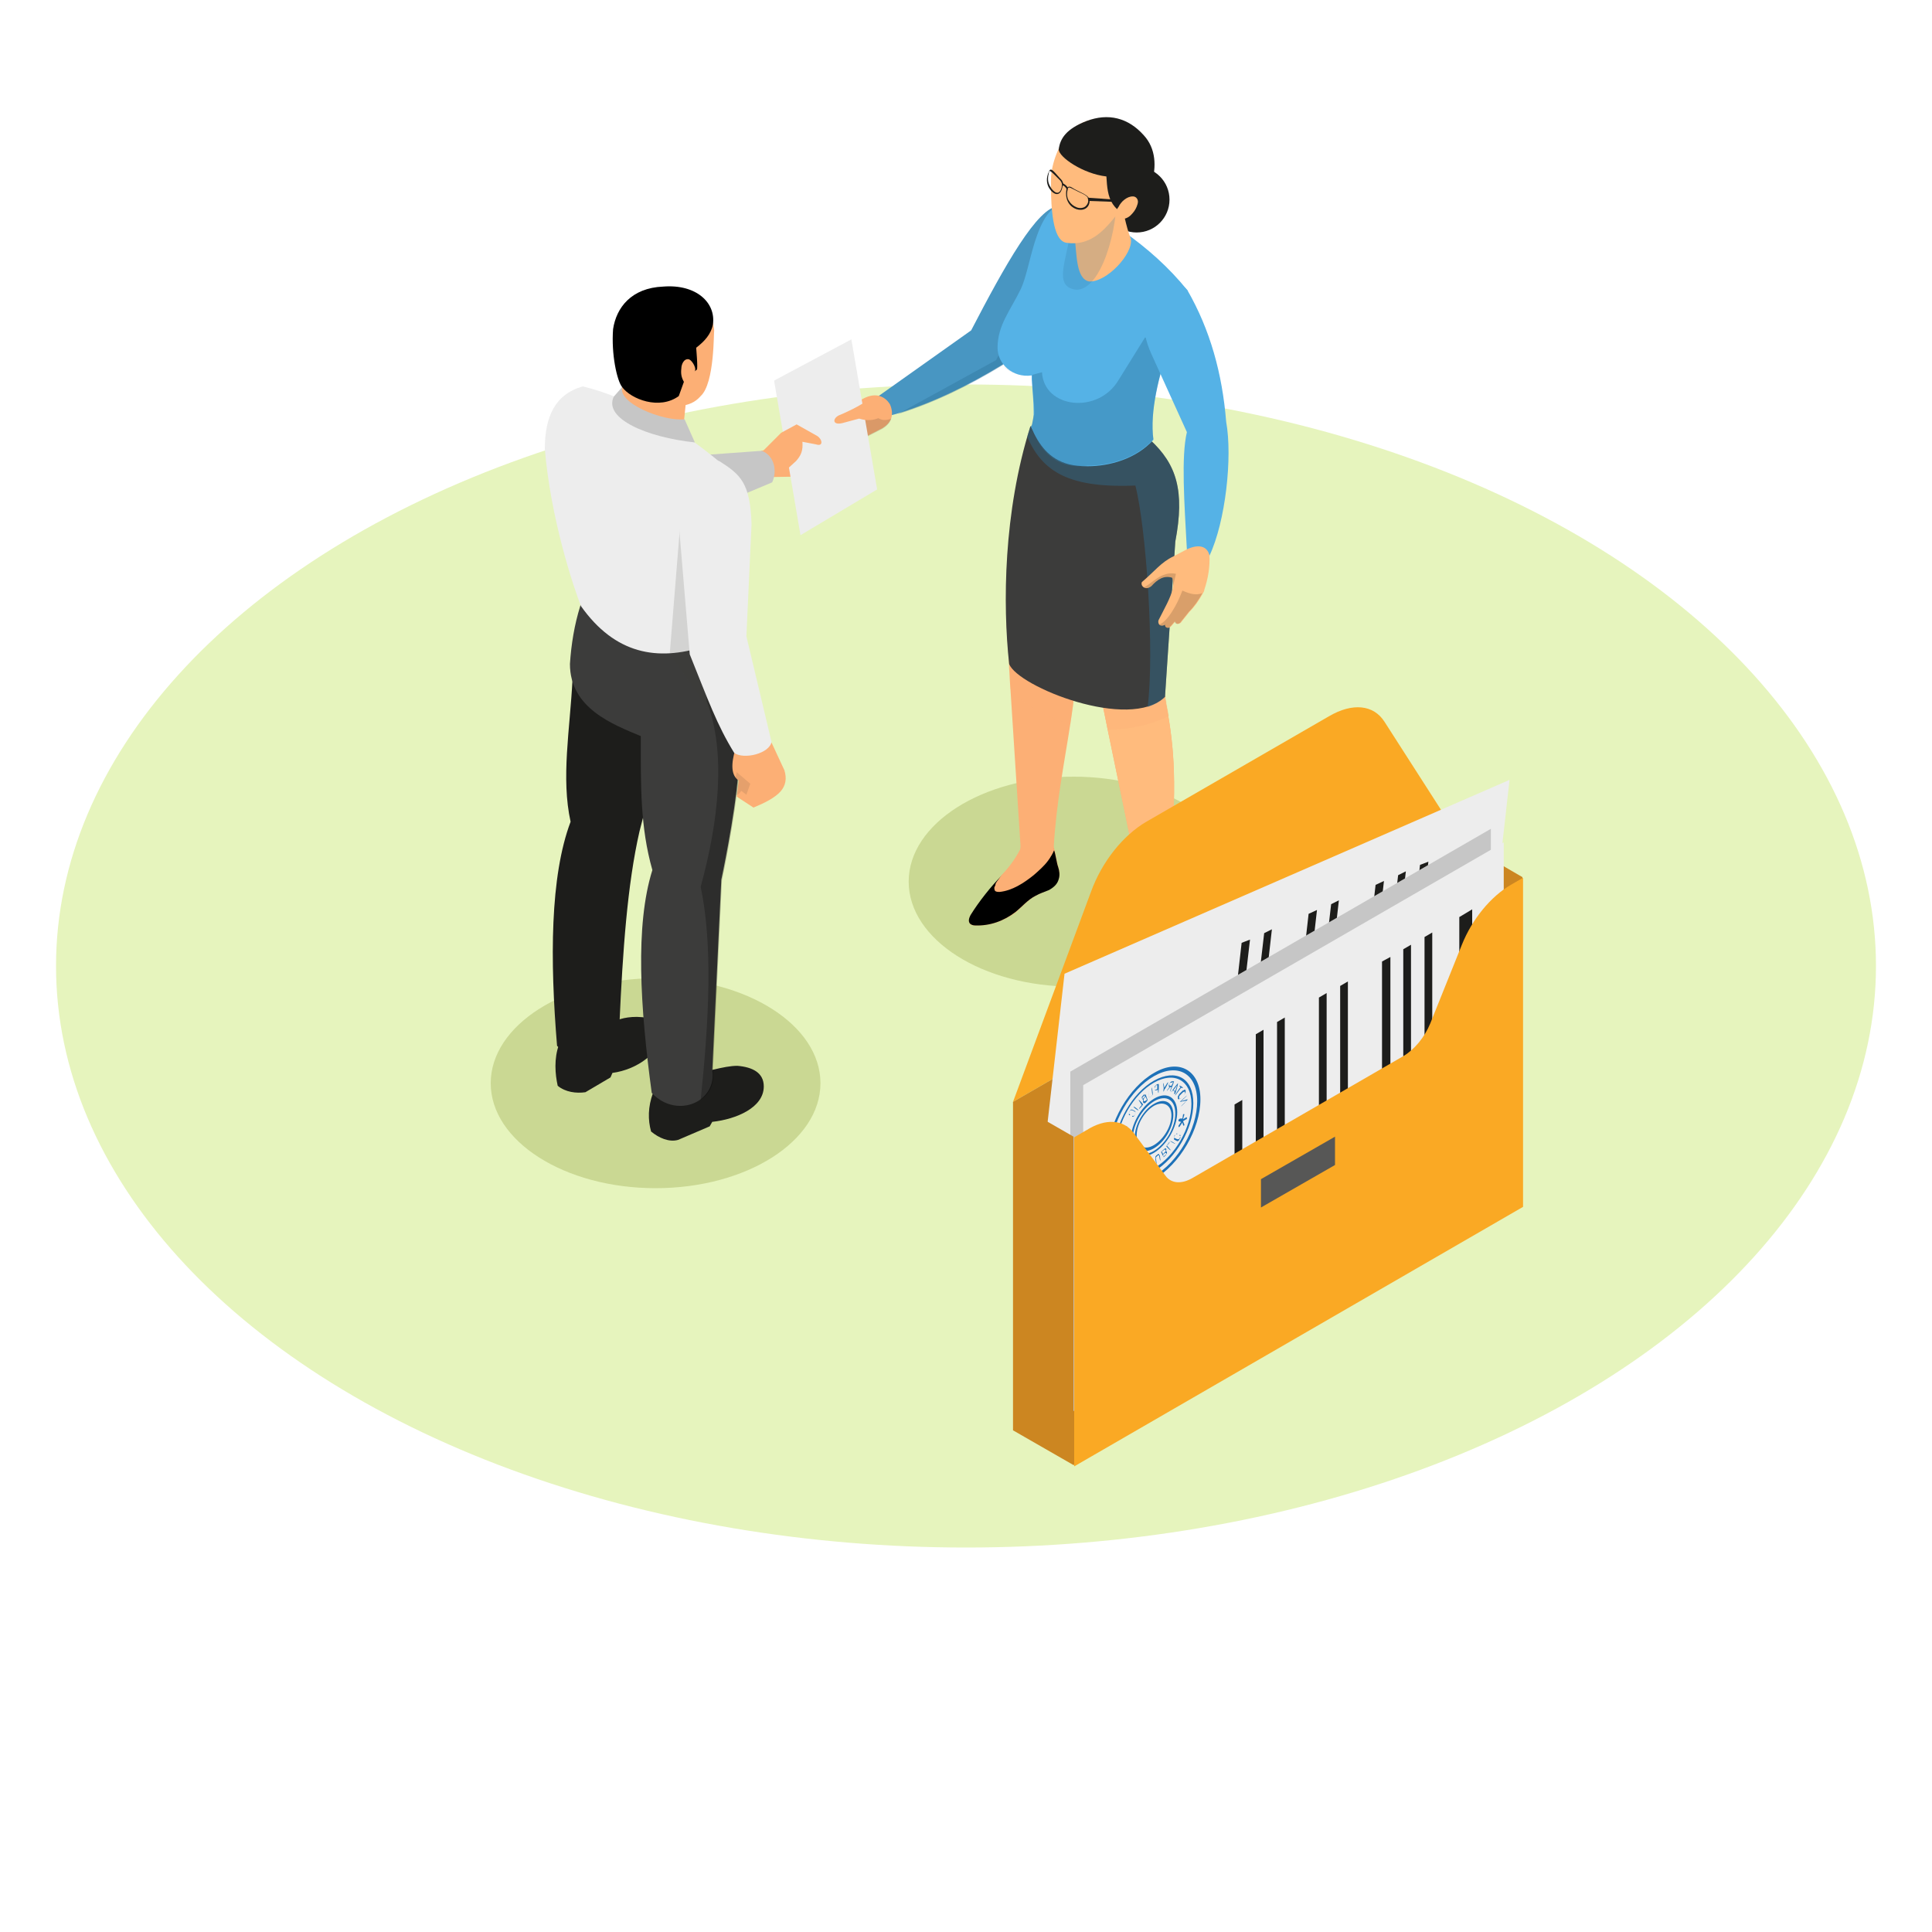 <?xml version="1.0" encoding="UTF-8"?> <!-- Generator: Adobe Illustrator 21.1.0, SVG Export Plug-In . SVG Version: 6.00 Build 0) --> <svg xmlns="http://www.w3.org/2000/svg" xmlns:xlink="http://www.w3.org/1999/xlink" id="_x30_" x="0px" y="0px" viewBox="0 0 300 300" style="enable-background:new 0 0 300 300;" xml:space="preserve"> <style type="text/css"> .st0{fill:#EDC1B9;} .st1{fill:#CCCCCC;} .st2{fill:#BCEAF7;} .st3{opacity:0.1;} .st4{enable-background:new ;} .st5{fill:#CD8005;} .st6{fill:#EE9D11;} .st7{fill:#47433F;} .st8{fill:#26231F;} .st9{fill:#3F3932;} .st10{fill:#A8A8A8;} .st11{fill:#BEBEBE;} .st12{fill:#E4E4E4;} .st13{fill:#282523;} .st14{fill:#FFBC27;} .st15{fill:#FFCB39;} .st16{opacity:0.8;fill:url(#SVGID_1_);} .st17{opacity:0.8;fill:#35312D;} .st18{opacity:0.3;fill:#EE9D11;} .st19{fill:#FDFFEF;} .st20{fill:#E9751C;} .st21{fill:#CB5E12;} .st22{opacity:0.9;fill:#CD8005;} .st23{fill:#35312D;} .st24{fill:#E6F4BD;} .st25{fill:#CAD893;} .st26{fill:#E09461;} .st27{fill:#C17948;} .st28{fill:#EFAB7D;} .st29{fill:#F7F7F7;} .st30{fill:#512502;} .st31{fill:#6C3A00;} .st32{fill:#9F6132;} .st33{fill:#CECECE;} .st34{fill:#D9DCDD;} .st35{fill:#FFFFFF;} .st36{fill:#ECF6FF;} .st37{fill:#615A8E;} .st38{fill:#FFAA83;} .st39{fill:#484475;} .st40{fill:#D4DBE0;} .st41{fill:#F8FCFF;} .st42{fill:#B4BBBF;} .st43{fill:#F79F7C;} .st44{fill:#723E24;} .st45{fill:#D5D5D5;} .st46{fill:#E3E3E3;} .st47{fill:#8F8F8F;} .st48{fill:#C6C6C6;} .st49{fill:#CD9049;} .st50{fill:#ECC672;} .st51{fill:#F29C79;} .st52{fill:#7B4B27;} .st53{fill:#89542B;} .st54{fill:#55341B;} .st55{fill:#777777;} .st56{fill:#F89F29;} .st57{fill:#EA7D24;} .st58{fill:#F7B32B;} .st59{fill:#C4C6C6;} .st60{fill:#A8ACAD;} .st61{fill:#E2E2E2;} .st62{fill:#786812;} .st63{fill:#998017;} .st64{fill:#937B14;} .st65{fill:#FF362E;} .st66{fill:#2D2D2D;} .st67{fill:#D2BFAA;} .st68{fill:#E6DDCA;} .st69{fill:#8DC63F;} .st70{fill:#00AEEF;} .st71{fill:#FFF200;} .st72{clip-path:url(#SVGID_3_);} .st73{fill:#FBB040;} .st74{clip-path:url(#SVGID_5_);} .st75{fill:#D5D7D8;} .st76{fill:#F1F2F2;} .st77{fill:url(#SVGID_6_);} .st78{fill:url(#SVGID_7_);} .st79{opacity:0.5;fill:#FFFFFF;} .st80{fill:url(#SVGID_8_);} .st81{fill:url(#SVGID_9_);} .st82{filter:url(#Adobe_OpacityMaskFilter);} .st83{fill:url(#SVGID_11_);} .st84{mask:url(#SVGID_10_);fill:#FFFFFF;} .st85{fill:url(#SVGID_12_);} .st86{fill:url(#SVGID_13_);} .st87{filter:url(#Adobe_OpacityMaskFilter_1_);} .st88{fill:url(#SVGID_15_);} .st89{mask:url(#SVGID_14_);fill:#FFFFFF;} .st90{fill:url(#SVGID_16_);} .st91{fill:url(#SVGID_17_);} .st92{filter:url(#Adobe_OpacityMaskFilter_2_);} .st93{fill:url(#SVGID_19_);} .st94{mask:url(#SVGID_18_);fill:#FFFFFF;} .st95{fill:#D1D3D4;} .st96{fill:url(#SVGID_20_);} .st97{fill:url(#SVGID_21_);} .st98{filter:url(#Adobe_OpacityMaskFilter_3_);} .st99{fill:url(#SVGID_23_);} .st100{mask:url(#SVGID_22_);fill:#FFFFFF;} .st101{fill:url(#SVGID_24_);} .st102{fill:#E6E7E8;} .st103{fill:#BFBFBF;} .st104{fill:#999999;} .st105{fill:#666666;} .st106{fill:url(#SVGID_25_);} .st107{filter:url(#Adobe_OpacityMaskFilter_4_);} .st108{fill:url(#SVGID_27_);} .st109{mask:url(#SVGID_26_);fill:#FFFFFF;} .st110{filter:url(#Adobe_OpacityMaskFilter_5_);} .st111{fill:url(#SVGID_29_);} .st112{mask:url(#SVGID_28_);fill:#B3B3B3;} .st113{fill:#C893C7;} .st114{fill:#B094FF;} .st115{opacity:0.3;} .st116{fill:#3C2415;} .st117{fill:#754C29;} .st118{fill:#603913;} .st119{fill:#BCBEC0;} .st120{fill:#F5F5F5;} .st121{fill:#3576AB;} .st122{fill:#2B5E85;} .st123{fill:#F0C6B4;} .st124{fill:#A7A9AC;} .st125{fill:#939598;} .st126{fill:#1D374E;} .st127{fill:#C7A496;} .st128{fill:#2A4E68;} .st129{fill:#FF8400;} .st130{fill:#BA6000;} .st131{fill:#0F2034;} .st132{fill:#C9EFB9;} .st133{fill:#A3C693;} .st134{fill:#86CAF1;} .st135{fill:#C27A00;} .st136{fill:#8D4C00;} .st137{fill:#F18400;} .st138{fill:#252823;} .st139{fill:#00657E;} .st140{fill:#7E7F7C;} .st141{fill:#4790A2;} .st142{fill:#F1BB00;} .st143{fill:#F18B00;} .st144{fill:#F1970B;} .st145{fill:#F3A984;} .st146{fill:#FCC7AA;} .st147{fill:#FBB58F;} .st148{fill:#823D0B;} .st149{fill:#682709;} .st150{fill:#18876F;} .st151{fill:#F7D664;} .st152{fill:#F1A600;} .st153{fill:#F7E765;} .st154{fill:#DB951F;} .st155{fill:#C5810D;} .st156{fill:#CB8D24;} .st157{fill:#E7A220;} .st158{fill:#008FE2;} .st159{fill:#F4AB3A;} .st160{fill:#D26F00;} .st161{fill:#D3BA9D;} .st162{fill:#F8DB78;} .st163{fill:url(#SVGID_30_);} .st164{fill:#393939;} .st165{fill:#6E6E6E;} .st166{fill:#DD8800;} .st167{fill:#1A1A1A;} .st168{fill:#E4C492;} .st169{fill:#FFE135;} .st170{fill:#BF6000;} .st171{fill:#2A2A2A;} .st172{fill:#2F2F2F;} .st173{fill:#262626;} .st174{fill:#3F3F3F;} .st175{fill:#575757;} .st176{fill:#545454;} .st177{fill:#CA7900;} .st178{fill:#181818;} .st179{fill:#C57600;} .st180{fill:url(#SVGID_31_);} .st181{fill:#F9ED51;} .st182{fill:#F2A900;} .st183{fill:url(#SVGID_32_);} .st184{fill:#DE7700;} .st185{fill:#454545;} .st186{fill:#080808;} .st187{fill:#585858;} .st188{fill:url(#SVGID_33_);} .st189{fill:#595959;} .st190{fill:#383838;} .st191{fill:#474747;} .st192{fill:#FFCEB3;} .st193{fill:#E6B093;} .st194{fill:#157DAB;} .st195{fill:#1A9ED6;} .st196{fill:#404040;} .st197{fill:#EBB059;} .st198{fill:#944F06;} .st199{fill:#804200;} .st200{fill:url(#SVGID_34_);} .st201{fill:#CFFFFD;} .st202{fill:url(#SVGID_35_);} .st203{fill:#FFC600;} .st204{fill:#E6B300;} .st205{fill:#EBE8DA;} .st206{fill:#E6E2D6;} .st207{fill:#E6E6E6;} .st208{fill:url(#SVGID_36_);} .st209{fill:#F2F2F2;} .st210{fill:#4D4D4D;} .st211{fill:#FFD236;} .st212{fill:#F0551D;} .st213{fill:#D64C1A;} .st214{fill:#45402B;} .st215{fill:#2E1802;} .st216{fill:#211200;} .st217{fill:url(#SVGID_37_);} .st218{fill:url(#SVGID_38_);} .st219{fill:url(#SVGID_39_);} .st220{fill:#BFECEA;} .st221{fill:#B2DBDA;} .st222{fill:#B7463D;} .st223{fill:#86CBDB;} .st224{fill:#4CC3D6;} .st225{fill:#33B3C1;} .st226{fill:#3D2927;} .st227{fill:#664646;} .st228{fill:#E8D6D6;} .st229{fill:#D1BDBD;} .st230{fill:#F4E6E6;} .st231{fill:#A0EAF2;} .st232{fill:#7CC6CE;} .st233{fill:#85E1E5;} .st234{fill:#C0F6FF;} .st235{fill:#5D77D8;} .st236{fill:#D7FBFF;} .st237{fill:#FFC3C2;} .st238{fill:#405CC1;} .st239{fill:#FFB4AF;} .st240{fill:#FF78B5;} .st241{fill:#FF559A;} .st242{fill:#FD2786;} .st243{fill:#2684D1;} .st244{fill:#FCAF75;} .st245{fill:#FFBB7D;} .st246{opacity:0.3;fill:#FCAF75;} .st247{fill:#3C3C3B;} .st248{opacity:0.4;fill:#2D759C;} .st249{fill:#1D1D1B;} .st250{fill:#4896C2;} .st251{opacity:0.15;fill:#1D1D1B;} .st252{fill:#EDEDED;} .st253{fill:#55B2E6;} .st254{opacity:0.15;} .st255{opacity:0.1;fill:#1D1D1B;} .st256{opacity:0.2;fill:#2D759C;} .st257{opacity:0.25;} .st258{opacity:0.15;fill:#3C3C3B;} .st259{fill:#FAA924;} .st260{fill:#CC8621;} .st261{fill:#1D71B8;} .st262{fill:#575756;} .st263{fill:#878787;} .st264{fill:#706F6F;} .st265{fill:#9D9D9C;} .st266{fill:#303030;} .st267{clip-path:url(#SVGID_41_);} .st268{fill:#F6F6F6;} .st269{opacity:0.48;fill:#1D1D1B;} .st270{fill:#787878;} .st271{fill:#90908F;} .st272{fill:#FBFBFB;} .st273{fill:#FDFDFD;} .st274{fill:#F8F8F8;} .st275{fill:#808080;} .st276{fill:#FEFEFE;} .st277{fill:#FAFAFA;} .st278{fill:#F9F9F9;} .st279{fill:#595958;} .st280{fill:#717170;} .st281{fill:#FCFCFC;} .st282{fill:#E9E9E9;} .st283{fill:#646464;} .st284{fill:#B7B7B6;} .st285{fill:#777776;} .st286{fill:#B8B8B8;} .st287{fill:#898989;} .st288{fill:#8A8A89;} .st289{fill:#AEAEAE;} .st290{fill:#B3B3B3;} .st291{fill:#5F5F5E;} .st292{fill:#3E3E3D;} .st293{fill:#BBBBBB;} .st294{fill:#BABABA;} .st295{fill:#B4B4B4;} .st296{fill:#B5B5B5;} .st297{fill:#B9B9B9;} .st298{opacity:0.6;fill:#FFFFFF;} .st299{fill:#C4C4C4;} .st300{fill:#444443;} .st301{fill:#515151;} .st302{opacity:0.2;fill:#FFFFFF;} .st303{fill:#DCDCDC;} .st304{fill:#F2F2F1;} .st305{fill:#C1C1C0;} .st306{opacity:0.2;fill:#1D1D1B;} .st307{fill:#757574;} .st308{fill:#A9A9A9;} .st309{fill:#B2B2B2;} .st310{fill:#A2A1A1;} .st311{fill:#E7E7E7;} .st312{opacity:0.5;fill:#AEAEAE;} .st313{fill:#929291;} .st314{fill:#D0D0D0;} .st315{fill:#DADADA;} .st316{fill:#DFDFDF;} .st317{fill:#E30613;} .st318{clip-path:url(#SVGID_43_);} .st319{opacity:5.000000e-02;fill:#FFFFFF;} .st320{fill:#A1A1A1;} .st321{fill:#616160;} .st322{fill:#7A7A7A;} .st323{fill:#868685;} .st324{fill-rule:evenodd;clip-rule:evenodd;fill:#3C3C3B;} .st325{fill:#EAEAEA;} .st326{fill:#262624;} .st327{fill:#4C4C4B;} .st328{fill:#D8D8D8;} .st329{fill:#5F5F5D;} .st330{fill:#828282;} .st331{opacity:0.1;fill:#21211F;} .st332{fill:#969695;} .st333{fill:#636362;} .st334{fill:#7E7E7E;} .st335{fill:#DEDEDE;} .st336{fill:#EDEDEC;} .st337{opacity:0.2;fill:#21211F;} .st338{opacity:0.2;} .st339{opacity:0.15;fill:#21211F;} .st340{fill:#686867;} .st341{fill:#6D6D6C;} .st342{fill:#DDDDDD;} .st343{fill:#F1F1F1;} .st344{fill:#C3C3C2;} .st345{fill:#878686;} .st346{fill:#484847;} .st347{fill:#ECECEC;} .st348{fill:#C9C9C9;} .st349{fill:#005970;} .st350{fill:#026975;} .st351{fill:#02808F;} .st352{fill:#114B5F;} .st353{fill:#0E3E4F;} .st354{opacity:0.3;fill:#1D1D1B;} .st355{clip-path:url(#SVGID_45_);} .st356{opacity:5.000000e-02;fill:#1D1D1B;} .st357{fill:#EEEEEE;} .st358{clip-path:url(#SVGID_47_);} .st359{fill:#5B5B5A;} .st360{fill:#565654;} .st361{opacity:0.5;} .st362{clip-path:url(#SVGID_49_);} .st363{fill:#E5E5E5;} .st364{fill:#949493;} .st365{fill:#2D2D2B;} .st366{clip-path:url(#SVGID_51_);} .st367{opacity:0.4;fill:#1D1D1B;} .st368{clip-path:url(#SVGID_53_);} .st369{fill:#D4D4D4;} .st370{fill:#B8B7B7;} .st371{fill:#848383;} .st372{fill:#6B6B6A;} .st373{opacity:0.8;fill-rule:evenodd;clip-rule:evenodd;fill:#FFFFFF;} .st374{opacity:0.3;fill:#FEFEFE;} .st375{opacity:0.4;fill:#FFFFFF;} .st376{fill:#949393;} .st377{fill:#888787;} .st378{fill:#989797;} .st379{fill-rule:evenodd;clip-rule:evenodd;fill:#ADADAD;} .st380{fill-rule:evenodd;clip-rule:evenodd;fill:#838282;} .st381{fill:#ACABAB;} .st382{fill:#A5A4A4;} .st383{fill:#ABABAB;} .st384{fill:#D7D7D6;} .st385{opacity:0.5;fill:#EDEDED;} .st386{fill:#B7B7B7;} .st387{fill:#FFB8A3;} .st388{fill:#FFC8B5;} .st389{fill:#4C4C4C;} .st390{fill:#699DEA;} .st391{fill:#FDB64F;} .st392{fill:#FDD264;} .st393{fill:#604249;} .st394{fill:#BCBCBC;} .st395{fill:#A0A0A0;} .st396{fill:#F8A73D;} .st397{fill:#FC5988;} .st398{fill:#FF6550;} .st399{fill:#EE9225;} </style> <ellipse class="st24" cx="150" cy="150" rx="141.3" ry="90.3"></ellipse> <ellipse class="st25" cx="101.8" cy="168.2" rx="25.6" ry="16.3"></ellipse> <ellipse class="st25" cx="166.7" cy="136.9" rx="25.6" ry="16.3"></ellipse> <g> <polygon class="st244" points="118.2,70 118.2,74.1 124.3,74 123.4,69.1 "></polygon> <g> <g> <path d="M179.1,151.1c-4.1-0.3-3.2-7.2-2.1-11c0.4-1.4,2.1-2,3.4-1.6c1.4,0.4,2.2,3,2.2,4.5C182.5,144.3,184,151.4,179.1,151.1z"></path> <path class="st244" d="M176.9,143.9c-0.7-5.9,5.7-6.4,4.9,0c-0.2,1.7-1.3,3-2.4,3C177.7,147,177,145.1,176.9,143.9z"></path> <g> <g> <path class="st244" d="M157.8,141.6c-1.8,1.4-4.1,2.2-6.3,2.1c-0.3,0-0.7,0-0.9-0.3c-0.3-0.4-0.1-0.9,0.2-1.4 c2.1-3.4,6-6.3,7.7-9.9c0.2-0.4,0.4-0.9,0.7-1.1c0.5-0.4,1.3-0.3,1.9-0.5c0.6-0.2,1.3-0.5,1.8-0.2c0.5,0.3,0.6,1,0.8,1.5 c0.2,0.6,0.4,2.1,0.6,2.7c0.2,0.6,0.3,1.3,0.1,1.9c-0.2,0.8-0.9,1.3-1.5,1.7c-0.7,0.4-1.4,0.6-2.1,1 C159.7,139.7,158.8,140.7,157.8,141.6z"></path> <path d="M150.6,143.4c0.2,0.2,0.5,0.3,0.8,0.3c2.3,0.1,4.5-0.7,6.3-2.1c1-0.8,1.9-1.9,3.1-2.5c0.7-0.4,1.4-0.6,2.1-0.9 c0.7-0.4,1.3-0.9,1.5-1.7c0.2-0.6,0.1-1.3-0.1-1.9c-0.2-0.5-0.4-2-0.6-2.5c0-0.1-0.1-0.2-0.1-0.2c-0.2-0.6-0.3-1.3-0.8-1.5 c-0.5-0.3-1.2,0.1-1.8,0.2c-0.7,0.2-1.4,0.1-1.9,0.5c-0.4,0.3-0.5,0.7-0.7,1.1c-0.7,1.4-1.7,2.6-2.8,3.7 c-1.7,1.7-3.6,4.1-4.9,6.2C150.5,142.5,150.3,143,150.6,143.4z"></path> <path class="st244" d="M154.4,137.8c0,0.2,0,0.5,0.2,0.6c0.2,0.1,0.4,0.1,0.6,0.1c2-0.2,3.8-1.4,5.3-2.6 c0.8-0.7,1.6-1.4,2.2-2.2c0.4-0.5,0.7-1.1,1-1.7c0-0.1-0.1-0.2-0.1-0.2c-0.2-0.6-0.2-1.8-0.7-2c-0.5-0.3-1.3,0-1.9,0.2 c-0.7,0.2-1.6-0.2-2.2,0.2c-0.4,0.3-0.2,1.2-0.4,1.7c-0.7,1.4-1.8,2.9-2.9,4c-0.3,0.5-0.7,0.9-0.9,1.3 C154.6,137.4,154.5,137.6,154.4,137.8z"></path> </g> <path class="st244" d="M156.3,97c0.1,0.9,0.1,2,0.2,3.2c0.1,1.1,0.2,2.3,0.2,3.6c0.1,1,0.1,2.1,0.2,3.2 c0.7,11,1.6,24.9,1.6,24.9c0,0,0,0.1,0,0.1c1,1.9,4.8,2.3,5.1-0.1c0.4-7.3,1.7-13.6,2.6-19.5c0.3-2,0.6-3.9,0.7-5.8 c0.2-1.6,0.2-3.2,0.2-4.7v-0.2c0-1.4-0.1-2.7-0.3-4c-0.1-0.4-0.1-0.8-0.2-1.2l-8.5-5.5C158.2,91.2,156.3,96.8,156.3,97z"></path> </g> <g> <g> <path class="st244" d="M166.3,84.9c1.4,7.2,2.2,12.9,3.1,17.3c0.1,0.3,0.1,0.7,0.2,1c0.3,1.7,0.7,3.1,1.1,4.4 c0.1,0.3,0.2,0.6,0.3,0.8l0.7,3.4l0.3,1.5l5.4,26.1l0.2,0.9l0.2,0.9c0,2.1,3.1,1.4,3.3-0.4c0-0.1,0-0.3,0-0.4 c0-0.4,0.1-0.8,0.1-1.2c1.7-15.8,1.2-22.1,0.2-28.1c-0.1-0.8-0.3-1.5-0.4-2.3c-0.2-1.1-0.4-2.2-0.7-3.4 c0.1-0.4,0.1-0.8,0.1-1.2c0-0.1,0-0.2,0-0.3c0-0.1,0-0.1,0-0.2c0.9-8.2,0.7-14.5,0.5-18.8H166.3z"></path> </g> <g> <path class="st245" d="M166.3,84.9c1.4,7.2,2.2,12.9,3.1,17.3c0.1,0.3,0.1,0.7,0.2,1c0.3,1.7,0.7,3.1,1.1,4.4 c0.1,0.3,0.2,0.6,0.3,0.8l0.7,3.4l0.3,1.5l5.4,26.1l0.2,0.9l0.2,0.9c0,2.1,3.1,1.4,3.3-0.4c0-0.1,0-0.3,0-0.4 c0-0.4,0.1-0.8,0.1-1.2c1.7-15.8,1.2-22.1,0.2-28.1c-0.1-0.8-0.3-1.5-0.4-2.3c-0.2-1.1-0.4-2.2-0.7-3.4 c0.1-0.4,0.1-0.8,0.1-1.2c0-0.1,0-0.2,0-0.3c0-0.1,0-0.1,0-0.2c0.9-8.2,0.7-14.5,0.5-18.8H166.3z"></path> </g> </g> </g> <path class="st246" d="M169.4,102.2c0.1,0.3,0.1,0.7,0.2,1c0.3,1.7,0.7,3.1,1.1,4.4c0.1,0.3,0.2,0.6,0.3,0.8l0.7,3.4l0.3,1.5 c3.1,0,6.4-0.6,9.5-2.1c-0.1-0.8-0.3-1.5-0.4-2.3c-0.2-1.1-0.4-2.2-0.7-3.4c0.1-0.4,0.1-0.8,0.1-1.2c0-0.1,0-0.2,0-0.3 L169.4,102.2z"></path> <path class="st246" d="M156.5,100.2c0.1,1.1,0.2,2.3,0.2,3.6c0.1,1,0.1,2.1,0.2,3.2c2.1,2.4,5.5,4.4,9.3,5.4 c0.3-2,0.6-3.9,0.7-5.8c0.2-1.6,0.2-3.2,0.2-4.7L156.5,100.2z"></path> <path class="st247" d="M156.7,103.1c1.3,3.5,18.7,10.5,24.2,5.1l1.6-24.1c1.5-7.9,0.2-12-3.9-15.8c-0.5-0.5-1-0.9-1.6-1.4 l-12.2-0.5l-4.8-0.2C155.8,79.5,155.7,93.9,156.7,103.1z"></path> <path class="st248" d="M160,66.2c1.2,2.8,2.7,5,5.8,5.8c3.1,0.8,9.3,0.1,12.8-3.7c4.1,3.8,5.4,7.9,3.9,15.8l-1.6,24.1 c-0.5,0.5-1.3,1.1-2.7,1.6c1.1-8.4-0.2-27.8-1.9-34.4c-10.1,0.4-14.4-2-16.8-7.6L160,66.2z"></path> <circle class="st249" cx="176.5" cy="31" r="5.1"></circle> <path class="st250" d="M136,61.8l1.6,2.9c0.6-0.2,1.2-0.3,1.8-0.5c5.5-1.7,10.9-4.3,16.3-7.6l8.7-10.7l1.5-1.9L164.4,32 c-3.3,0.1-8.4,9.3-13.6,19.3L136,61.8z"></path> <path class="st248" d="M139.4,64.3c5.5-1.7,10.9-4.3,16.3-7.6l8.7-10.7c-0.5-1.2-1.4-3.6-1.3-3.3c0.2,0.7-8.4,12.5-8.4,13.2 L139.4,64.3z"></path> <path class="st244" d="M126.4,70c-0.2,0.7,0.1,1,0.9,0.7l0.7-0.3c-0.1,0.3,0.1,0.4,0.6,0.3c0.1,0,0.1,0,0.2,0l8.2-4.2 c0.8-0.5,1.2-1,1.4-1.6c0.2-0.7,0.1-1.4-0.2-2.1c0,0-1.7-3.3-5.7,0.2c-2.2,1.9-3.5,3-4.2,3.6c-0.1,0.1-0.1,0.1-0.2,0.2 c-0.5,0.4-0.7,0.5-0.7,0.5c-0.5,0.6-0.5,1,0,1.2l-0.9,0.7C126,69.5,126,69.8,126.4,70z"></path> <path class="st251" d="M128,66.7c0,0,0.6,4.1,0.6,4.1c0.1,0,0.1,0,0.2,0l8.2-4.2c0.8-0.5,1.2-1,1.4-1.6c-1.7,0.7-2.6-0.4-3.3-1.5 c-0.8-1.3-5.8,2.4-6.9,3.1C128.1,66.6,128,66.7,128,66.7z"></path> <polygon class="st252" points="132.2,52.7 136.2,76 124.3,83.1 120.2,59.1 "></polygon> <path class="st244" d="M137.4,64.3c0,0-1.5,1.5-4,0.7l-2.6,0.7c-1.7,0.4-1.5-0.9-0.3-1.3c0,0,3.6-1.5,4.7-2.7L137.4,64.3z"></path> <path class="st253" d="M154.9,54c0,2.5,2.3,4.7,5.3,4.3c0,0.2,0,0.4,0,0.6c0.1,1.5,0.3,3.3,0.3,5c0,0.2,0,0.3,0,0.5 c0,0.4-0.1,0.9-0.2,1.3c0,0.2-0.1,0.4-0.2,0.6c1.2,2.8,2.8,5,5.9,5.8c0.8,0.2,1.8,0.3,2.9,0.3c3.3,0,7.5-1.1,10.2-4.1 c-0.6-4.4,0.9-10.1,2.5-14.8c1.2-3.7,2.4-6.8,2.8-8.4c-2.9-3.6-6.3-6.6-10-9.2c-3.7-2.6-5.4-5.8-9.6-4.3c-4.2,1.6-4.7,10-6.3,13.3 C156.9,48.2,154.9,50.5,154.9,54z"></path> <path class="st248" d="M160.3,65.6c0,0.2-0.1,0.4-0.2,0.6c1.6,4.6,4.6,6.7,8.8,6.1c3.3,0,7.5-1.1,10.2-4.1 c-0.6-4.4,0.9-10.1,2.5-14.8l-3.8-1l-4.1,6.6c-3.2,5.4-11.6,4.4-11.9-1.2l-1.5,0.4c0,0.2,0,0.4,0,0.6c0,2.2,0.3,3.7,0.3,5 c0,0.2,0,0.3,0,0.5C160.4,64.8,160.4,65.2,160.3,65.6z"></path> <g> <path class="st253" d="M184.4,45.1c3.5,6.1,5.4,12.9,6,20.4c1,5.5-0.1,15.5-2.6,20.8c-0.6-0.8-1.7-1.1-3.5-0.9 c-0.4-7.4-0.9-14.5,0-18.3L178.8,55C175,46.7,181.2,41.2,184.4,45.1z"></path> <path class="st245" d="M177.6,91.2c0.3,0.2,0.7,0.2,1.2-0.2c0.9-1,1.9-1.7,3.2-1.3c0.2,0.4,0.2,1,0.1,1.6l0,0.1 c-0.3,1.4-1.3,3.1-2.2,4.9c-0.1,0.3,0,0.5,0.1,0.7c0.2,0.2,0.6,0.2,0.9,0c-0.1,0.5,0.6,0.7,1,0.2l0.6-0.7c0.1,0.6,0.8,0.4,1,0 l1.2-1.5c0.8-0.8,1.5-1.8,2.1-2.9c0.1-0.2,0.2-0.3,0.2-0.5c0.6-1.8,0.9-3.6,0.8-5.4c-0.4-1.5-1.8-1.7-3.5-0.9l-2.1,1.1 c-1.9,0.9-2.9,2.3-4.9,4C177.2,90.7,177.3,91,177.6,91.2z"></path> <path class="st254" d="M179.9,97c0.2,0.2,0.6,0.2,0.9,0c-0.1,0.5,0.6,0.7,1,0.2l0.6-0.7c0.1,0.6,0.8,0.4,1,0l1.2-1.5 c0.8-0.8,1.5-1.8,2.1-2.9c-1,0.4-2,0.1-3.1-0.4C182.8,93.9,181.2,96.7,179.9,97z"></path> <path class="st254" d="M177.6,91.2c0.3,0.2,0.7,0.2,1.2-0.2c0.9-1,1.9-1.7,3.2-1.3c0.2,0.4,0.2,1,0.1,1.6l0.5-2.2 C180.3,88.6,178.7,90.8,177.6,91.2z"></path> </g> <path class="st255" d="M157.5,58c-0.6-0.3-1.1-0.7-1.7-1.2C156.2,57.3,156.8,57.7,157.5,58z"></path> <path class="st245" d="M173.8,30.5c0.6,1.9,1,4.6,1.8,6.6c0.4,2.3-3.8,6.8-6.5,6.6c-2-0.4-1.9-4.2-2.2-6.6L173.8,30.5z"></path> <path class="st256" d="M173.4,30.5c0,6.6-3.1,15.9-7.1,14.3c-2.8-1.1,0-5.9,0-10.4L173.4,30.5z"></path> <g> <path class="st245" d="M173.2,33.6c-2,2.5-4.1,4.6-7.6,4.1c-1.3-0.2-2.5-2.1-2.4-9.8c0-2.6,1.4-5.7,2.6-7.1 c1.7-2.1,4.6-2.8,7.4-2.2c3.9,0.9,5.8,3.9,5.4,7.8C177.7,31.5,175.5,33.4,173.2,33.6z"></path> <path class="st249" d="M174.5,33.1c0,0-0.9-0.2-1.7-1.4c-0.8-1.2-0.9-2.7-1-4.3c-3.6-0.4-7.4-3-7.4-4.2c0.2-1.7,1.2-3.2,4.3-4.4 c3.4-1.3,6.5-0.5,8.9,2.2c3.8,4.1,0.4,11.5-2.9,12.8L174.5,33.1z"></path> <g> <g> <path class="st249" d="M162.9,29.2c0.7,1.1,1.8,1.5,2.1-0.3c0,0,0-0.1,0-0.1c0.2,0,0.4,0.2,0.6,0.5c0,0,0,0,0,0.1 c-0.6,3.4,3.5,4.2,3.6,1.8c0-1-1.6-1.3-2.8-2.1c-0.1-0.1-0.5-0.2-0.6,0c-0.2-0.3-0.5-0.5-0.7-0.6c-0.1-0.2-0.1-0.4-0.3-0.6 c-0.9-0.9-1.6-2.1-1.9-1.3C162.4,27.6,162.5,28.5,162.9,29.2z M165.8,29.4c0-0.2,0.1-0.4,0.5-0.2c0.4,0.2,0.8,0.4,1.2,0.6 c0.9,0.4,1.5,0.7,1.5,1.2c0,0.4-0.1,0.7-0.4,1c-0.3,0.3-0.9,0.4-1.4,0.2c-0.5-0.2-0.9-0.5-1.2-1 C165.7,30.8,165.6,30.1,165.8,29.4z M162.9,26.7c0.1-0.2,0.1-0.2,0.2-0.1c0.2,0.1,0.4,0.3,0.8,0.7c0.2,0.2,0.5,0.5,0.7,0.7 c0.1,0.1,0.3,0.4,0.3,0.6c0,0.7-0.3,1.5-0.9,1.3c-0.3-0.1-0.7-0.5-0.9-0.9C162.6,28.2,162.7,27.5,162.9,26.7z"></path> </g> <polygon class="st249" points="169,31.2 174.5,31.4 174.6,31.1 168.9,30.7 "></polygon> </g> <path class="st245" d="M173.7,32.1c0.2-0.4,0.5-0.8,0.9-1.1c0.4-0.3,0.8-0.5,1.3-0.5c0.1,0,0.2,0,0.4,0.1 c0.2,0.1,0.4,0.4,0.4,0.7c0,0.3-0.1,0.5-0.2,0.8c-0.2,0.5-0.5,0.9-0.9,1.3c-0.4,0.4-0.9,0.6-1.4,0.6c-0.2,0-0.4,0-0.6-0.2 c-0.1-0.1-0.2-0.3-0.2-0.4C173.1,33,173.4,32.5,173.7,32.1z"></path> </g> </g> <path class="st244" d="M121.3,67.2l2.4-1.3l3.2,1.8c0.8,0.5,1,1.7-0.2,1.3l-2.1-0.4c0.1,1.4-0.2,2.1-1,3l-1.1,1l-3.8-0.1l-0.4-2.3 L121.3,67.2z"></path> <path class="st48" d="M107.3,70.8l11-0.8c2,0.8,2.4,3.2,1.6,4.9l-10,4.2L107.3,70.8z"></path> <g> <path class="st249" d="M118.6,168.7c0-2.1-1.7-3-4.1-3.2c-2.1,0-5,1-8.8,1.8l-4.3,2.4c-0.8,2.2-0.8,4.2-0.3,6 c1.2,1,2.8,1.7,4.2,1.3l4.9-2.1l0.4-0.7C114.3,173.8,118.6,172,118.6,168.7z"></path> <path class="st249" d="M102.8,160.1c0-1.8-1.6-2.1-3.9-2.2c-4.2,0-4.4,2.1-8.3,2l-3.8,2.3c-0.8,2.2-0.6,4.6-0.2,6.4 c1.2,1,2.9,1.2,4.3,1l3.9-2.3l0.3-0.7C98.9,166.1,102.8,163.4,102.8,160.1z"></path> <path class="st249" d="M89,100.3l14.1,5.9c0,2.5,0,4.8-0.3,6.6c-0.9,6.5-3.5,16.3-3.5,16.3c-1.9,8.3-2.6,18.7-3.1,29.6 c-0.1,3.9-5.9,7.4-9.7,3.7c-1.1-13.3-1.1-26.3,2.1-34.8c-1.5-6.8-0.1-14.3,0.3-22.1C88.6,105.3,89.4,100.5,89,100.3z"></path> <path class="st247" d="M99.5,114.3c0,7.8-0.1,14.1,1.8,20.8c-2.7,8.6-1.9,21.3-0.1,34.6c2.3,2.5,5.6,2.5,7.6,1 c1.3-1,2.1-2.6,1.8-4.5l1.4-29.6c0,0,2.1-9.8,2.6-16.3c0.5-6.5-1.8-21.3-1.8-21.3c-1.3,0.3-2.5,0.6-3.8,0.7 c-8.4,1.1-16.1-1.9-18.5-6.7c-0.1,0.3-0.2,0.7-0.4,1.1c-0.9,2.9-1.4,5.9-1.6,9C88.5,110,95.2,112.5,99.5,114.3z"></path> <path class="st252" d="M114.8,74.3c-0.7,4.3-0.7,8.5-0.8,12.5c0,1.5,0,3-0.1,4.4c-0.1,2.8-0.4,5.4-1,7.9c-1.2,0.5-2.4,1-3.6,1.3 c-7.2,2.3-13.8,1.2-19.1-6.3c-1.2-3.1-4.7-13.6-5.6-24.4c0-5,1.6-8.5,5.9-9.7c7.5,1.8,15.2,6.5,23,13.2 C114,73.6,114.4,74,114.8,74.3z"></path> <path class="st244" d="M106.7,60.6l-0.7,6.8c-4.4,0-11.3-3.1-10.4-5.4l2.3-4.4L106.7,60.6z"></path> <path class="st244" d="M108.8,61.5c-1.7,2-4.4,1.7-7,1c-3.9-1.8-6.7-4.5-6.3-9.6c-0.3-3.7,1.4-7.6,7.7-7.4c4,0.1,7.4,1.6,7.7,5.9 C110.8,51.4,111,59.5,108.8,61.5z"></path> <path class="st48" d="M106.3,65.1l1.6,3.6c-7.5-0.8-14.2-3.7-12.6-7.1l1.4-1.6C95.6,62.5,103,65.5,106.3,65.1z"></path> <path d="M110.7,50.4c-0.3,1.5-1.3,2.6-2.6,3.6c0,0,0.3,3.3,0.1,3.4c-0.2,0.1-1.9,1.6-1.9,1.6l-0.9,2.5c-3,2.2-7.4,0.5-8.8-1.4 c-0.8-1-1.7-5.1-1.4-9c0.5-3.3,2.8-6.4,7.8-6.6C108.1,44.1,111.2,47,110.7,50.4z"></path> <path class="st244" d="M107.8,57.8c0.5-0.5-0.3-1.8-0.8-2c-0.8-0.2-1.2,0.8-1.2,1.4c-0.1,0.8,0,1.4,0.4,2.1c0.5,0.8,1.3,0,1.6-0.6 C107.9,58.3,107.5,58.1,107.8,57.8z"></path> <path class="st257" d="M114.7,120.4c-0.5,6.5-2.6,16.3-2.6,16.3l-1.4,29.6c0.3,2-0.5,3.5-1.9,4.5c1.3-12.4,1.9-24.1,0-33.1 c2.8-10.2,4-21,0.9-28.9c0-3.2,0.4-6-0.3-8.3c1.2-0.4,2.4-0.8,3.6-1.3C112.9,99.1,115.2,113.9,114.7,120.4z"></path> <g> <g> <path class="st244" d="M119.8,115.3l2,4.3c0.4,1.3,0.2,2.4-0.6,3.3c-0.9,1-2.5,1.8-4.2,2.5l-2.6-1.7l0.3-2.5 c-1.2-0.8-1.2-2.6-0.5-4.9C116,114.9,117.9,114.4,119.8,115.3z"></path> <path class="st255" d="M114.4,119.9l2.1,1.8l-0.6,1.7l-0.8-0.6c-0.4,0.6-0.7,0.8-1.2,0.6l-0.1-0.7L114.4,119.9z"></path> </g> </g> <polygon class="st258" points="105.7,80.5 104,101.5 111.5,112.3 112.6,94.4 "></polygon> <path class="st252" d="M111.7,71.6c3.3,2.1,4.8,3.4,5,9.8l-0.8,17.4l3.9,16.4c-0.3,1.8-4.3,2.8-5.8,1.7c-2.7-4.4-4-8.1-6.9-15.3 l-1.6-19.1C105.2,75.5,105.1,70.6,111.7,71.6z"></path> </g> </g> <g> <g> <path class="st259" d="M227,130.8L215,112.1c-1.7-2.7-5-3-8.6-0.9L178,127.6c-3.6,2.1-6.9,6.2-8.6,10.9l-12.1,32.6L227,130.8z"></path> </g> <polygon class="st260" points="227.1,130.8 236.4,136.2 236.4,187.3 166.7,227.5 157.3,171.1 "></polygon> <g> <g> <polygon class="st252" points="165.3,151.2 159.3,203.8 228.5,173.7 234.4,121.1 "></polygon> <polygon class="st249" points="226.3,131.8 221.9,169.9 224,168.9 228.4,130.9 "></polygon> <polygon class="st249" points="220.5,134.3 216.2,172.4 217.5,171.8 221.8,133.8 "></polygon> <polygon class="st249" points="217.1,135.9 212.7,173.9 214,173.3 218.3,135.3 "></polygon> <polygon class="st249" points="213.6,137.4 209.3,175.4 210.6,174.8 214.9,136.8 "></polygon> <polygon class="st249" points="206.7,140.4 202.3,178.4 203.6,177.8 207.9,139.8 "></polygon> <polygon class="st249" points="203.2,141.9 198.9,179.9 200.2,179.3 204.5,141.3 "></polygon> <polygon class="st249" points="197,166.8 195.4,181.4 196.7,180.8 198.3,166.3 "></polygon> <polygon class="st249" points="196.3,144.9 191.9,182.9 193.2,182.3 197.5,144.3 "></polygon> <polygon class="st249" points="192.8,146.4 188.5,184.4 189.7,183.9 194.1,145.9 "></polygon> <polygon class="st249" points="188.3,156.8 185,185.9 186.3,185.4 189.6,156.3 "></polygon> <polygon class="st249" points="176.5,173.5 174.6,190.5 175.9,189.9 177.8,172.9 "></polygon> <polygon class="st249" points="173,175 171.1,192 172.4,191.4 174.3,174.4 "></polygon> </g> </g> <g> <g> <polygon class="st48" points="166.2,166.4 166.2,219.4 231.5,181.7 231.5,128.7 "></polygon> <polygon class="st249" points="224.6,140.3 224.6,178.6 226.6,177.4 226.6,139.2 "></polygon> <polygon class="st249" points="219.2,143.4 219.2,181.7 220.4,181 220.4,142.7 "></polygon> <polygon class="st249" points="215.9,145.3 215.9,183.6 217.1,182.9 217.1,144.6 "></polygon> <polygon class="st249" points="212.6,147.2 212.6,185.5 213.9,184.8 213.9,146.5 "></polygon> <polygon class="st249" points="206.1,151 206.1,189.2 207.3,188.5 207.3,150.3 "></polygon> <polygon class="st249" points="202.8,152.9 202.8,191.1 204,190.4 204,152.2 "></polygon> <polygon class="st249" points="199.5,178.4 199.5,193 200.8,192.3 200.8,177.7 "></polygon> <polygon class="st249" points="196.3,156.7 196.3,194.9 197.5,194.2 197.5,156 "></polygon> <polygon class="st249" points="193,158.6 193,196.8 194.2,196.1 194.2,157.9 "></polygon> <polygon class="st249" points="189.7,169.4 189.7,198.7 190.9,198 190.9,168.7 "></polygon> <polygon class="st249" points="179.9,187.3 179.9,204.4 181.1,203.7 181.1,186.6 "></polygon> <polygon class="st249" points="176.6,189.2 176.6,206.3 177.8,205.6 177.8,188.5 "></polygon> </g> <g> <path class="st261" d="M177.2,164.5c3.9-2.3,7.2-0.4,7.2,4.1c0,4.6-3.2,10.1-7.2,12.4c-3.9,2.3-7.2,0.4-7.2-4.1 C170.1,172.3,173.3,166.8,177.2,164.5z M177.2,165.1c-3.7,2.1-6.7,7.3-6.7,11.6c0,4.3,3,6,6.7,3.9c3.7-2.1,6.7-7.3,6.7-11.6 C183.9,164.7,180.9,162.9,177.2,165.1z"></path> <path class="st261" d="M177.2,165.7c3.4-1.9,6.1-0.4,6.1,3.5c0,3.9-2.7,8.6-6.1,10.6s-6.1,0.4-6.1-3.5 C171.1,172.4,173.9,167.6,177.2,165.7z M177.2,166.1c-3.2,1.8-5.8,6.3-5.8,10c0,3.7,2.6,5.2,5.8,3.3c3.2-1.8,5.8-6.3,5.8-10 C183,165.7,180.4,164.2,177.2,166.1z"></path> <path class="st261" d="M177.2,168.6c2-1.2,3.6-0.2,3.6,2.1c0,2.3-1.6,5.1-3.6,6.3c-2,1.2-3.6,0.2-3.6-2.1 C173.6,172.5,175.2,169.7,177.2,168.6z M177.2,168.9c-1.8,1.1-3.3,3.6-3.3,5.8c0,2.1,1.5,3,3.3,1.9c1.8-1.1,3.3-3.6,3.3-5.8 C180.5,168.7,179.1,167.9,177.2,168.9z"></path> <g> <path class="st261" d="M181.2,169c0,0,1.1-1,1.1-1c0,0.1-0.9,0.9-0.9,0.9l1-0.3c0.1,0.1-1,1.1-1,1.1c0-0.1,0.9-0.9,0.9-0.9 L181.2,169C181.2,169,181.2,169,181.2,169z"></path> <path class="st261" d="M180.9,168.5c0,0,0-0.1,0-0.2c0-0.1,0-0.1,0.1-0.2c0-0.1,0.1-0.1,0.1-0.2l0.5-0.5 c0.1-0.1,0.1-0.1,0.2-0.1c0,0,0.1-0.1,0.1-0.1c0,0,0.1,0,0.1,0c0,0,0.1,0.1,0.1,0.1c0,0,0,0.1,0,0.1c0,0,0,0.1,0,0.2 c0,0.1,0,0.1-0.1,0.2c0,0.1-0.1,0.1-0.1,0.2l-0.5,0.5c-0.1,0.1-0.1,0.1-0.2,0.1c0,0-0.1,0-0.1,0.1c0,0-0.1,0-0.1,0 c0,0-0.1-0.1-0.1-0.1C180.9,168.6,180.9,168.5,180.9,168.5z M181.2,168c-0.1,0.1-0.1,0.2-0.1,0.2c0,0.1,0,0.1,0,0.2 c0,0.1,0.1,0.1,0.1,0.1c0.1,0,0.1-0.1,0.2-0.1l0.5-0.5c0.1-0.1,0.1-0.2,0.1-0.2c0-0.1,0-0.1,0-0.2c0-0.1-0.1-0.1-0.1-0.1 c-0.1,0-0.1,0.1-0.2,0.1L181.2,168z"></path> <path class="st261" d="M181.7,166.8c-0.1,0.1-0.3,0-0.3,0l-0.9,1.2c-0.1-0.1,0.8-1.3,0.8-1.3l-0.2-0.2 C181.3,166.4,181.7,166.8,181.7,166.8z"></path> <path class="st261" d="M180.3,167.8c0,0,0.1-0.4,0.1-0.4l-0.3-0.2l-0.2,0.3c-0.1-0.1,1-1.4,1-1.4c0.1,0.1-0.4,1.6-0.4,1.6 C180.3,167.8,180.3,167.8,180.3,167.8z M180.5,167.3l0.3-0.9l-0.6,0.8L180.5,167.3z"></path> <path class="st261" d="M179.7,167.5c-0.1,0,0.2-0.7,0.2-0.7l-0.2,0l-0.5,0.6c-0.1,0,0.4-0.6,0.4-0.6c0,0-0.1,0-0.1-0.1 c0,0,0-0.1,0-0.1c0,0,0-0.1,0-0.1c0-0.1,0-0.1,0.1-0.2c0-0.1,0.1-0.1,0.1-0.2c0-0.1,0.1-0.1,0.1-0.1c0,0,0.1,0,0.1-0.1 c0,0,0.1,0,0.1,0l0.3,0C180.3,166,179.7,167.5,179.7,167.5z M180,166c-0.1,0-0.1,0-0.2,0c-0.1,0-0.1,0.1-0.2,0.2 c0,0.1-0.1,0.2,0,0.2c0,0.1,0.1,0.1,0.1,0.1l0.2,0l0.3-0.6L180,166z"></path> <path class="st261" d="M178.8,167.4c-0.1,0,0-0.5,0-0.5c0,0-0.1-0.8-0.1-0.8c0.1-0.1,0.2,0.7,0.2,0.7l0.5-0.8c0,0,0,0,0.1,0 c0,0.1-0.5,1-0.5,1C178.9,166.9,178.8,167.4,178.8,167.4z"></path> <path class="st261" d="M177.9,167.6c-0.1,0.1-0.1-0.5-0.1-0.5l-0.2,0.1c0,0-0.1,0-0.1,0c0,0-0.1,0-0.1,0c0,0-0.1-0.1-0.1-0.1 c0,0,0-0.1,0-0.2c0-0.1,0-0.2,0-0.2c0-0.1,0.1-0.1,0.1-0.2c0,0,0.1-0.1,0.1-0.1c0,0,0.1-0.1,0.1-0.1l0.3-0.1 C178,166.2,177.9,167.6,177.9,167.6z M177.6,166.5c-0.1,0-0.1,0.1-0.2,0.2c0,0.1-0.1,0.2-0.1,0.3c0,0.1,0,0.2,0,0.2 c0,0,0.1,0,0.2,0l0.2-0.1l0-0.6L177.6,166.5z"></path> <path class="st261" d="M176.4,168.1c0,0.1,0,0.1,0.1,0.2c0,0,0.1,0,0.2-0.1c0.1-0.1,0.1-0.1,0.2-0.2c0-0.1,0.1-0.2,0-0.3 l-0.1-0.9c0.1-0.1,0.2,0.8,0.2,0.8c0,0.1,0,0.1,0,0.2c0,0.1,0,0.1-0.1,0.2c0,0.1-0.1,0.1-0.1,0.1c0,0-0.1,0.1-0.1,0.1 c-0.1,0-0.1,0.1-0.1,0.1c0,0-0.1,0-0.1,0c0,0-0.1,0-0.1-0.1c0,0,0-0.1,0-0.2l-0.1-0.9C176.3,167.2,176.4,168.1,176.4,168.1z"></path> <path class="st261" d="M176.2,168.7c0,0.1-0.3,0.4-0.3,0.4c0,0-0.1,0.1-0.1,0.1c0,0-0.1,0-0.1,0c0,0-0.1,0-0.1,0 c0,0-0.1-0.1-0.1-0.1c0-0.1,0-0.1,0-0.1c0,0,0-0.1,0-0.1c0,0,0-0.1,0-0.1c0,0,0-0.1,0.1-0.1c0,0-0.1,0-0.1,0 c0,0-0.1-0.1-0.1-0.1c0-0.1,0-0.1,0-0.2c0,0,0-0.1,0-0.1c0,0,0.1-0.1,0.1-0.1c0,0,0.1-0.1,0.1-0.1l0.3-0.3 C175.8,167.7,176.2,168.7,176.2,168.7z M176.1,168.7l-0.2-0.5l-0.2,0.2c-0.1,0.1-0.1,0.1-0.1,0.2c0,0.1,0,0.1,0,0.2 c0,0.1,0.1,0.1,0.1,0.1c0.1,0,0.1,0,0.2-0.1L176.1,168.7z M175.7,167.8l-0.2,0.2c0,0-0.1,0.1-0.1,0.1c0,0,0,0.1-0.1,0.1 c0,0,0,0.1,0,0.1c0,0,0,0.1,0,0.1c0,0.1,0.1,0.1,0.1,0.1c0,0,0.1,0,0.2-0.1l0.2-0.2L175.7,167.8z"></path> <path class="st261" d="M174.9,170.2c-0.1-0.1,0.4-0.6,0.4-0.6l-0.5-0.8c0.1-0.1,0.7,0.7,0.7,0.7 C175.4,169.6,174.9,170.2,174.9,170.2z"></path> <path class="st261" d="M174.8,170.3c-0.1,0.1-0.8-0.5-0.8-0.5C174.1,169.7,174.8,170.3,174.8,170.3z"></path> <path class="st261" d="M173.5,171.1c-0.1,0.1-0.2,0.1-0.2,0c0,0,0-0.1,0-0.1c0,0,0-0.1,0-0.2c0-0.1,0-0.1,0.1-0.2 c0-0.1,0.1-0.1,0.1-0.2c0,0,0.1-0.1,0.1-0.1c0,0,0.1,0,0.1,0c0,0,0.1,0,0.1,0l0.4,0.2c0,0,0.1,0.1,0.1,0.1c0,0,0,0.1,0,0.1 c0,0,0,0.1,0,0.2c0,0.1,0,0.1-0.1,0.2c0,0.1-0.1,0.1-0.1,0.2c0,0-0.1,0.1-0.1,0.1c0,0-0.1,0-0.1,0c0,0-0.1,0-0.1,0 c0-0.1,0-0.2,0.1-0.1c0.1,0,0.1,0,0.1,0c0,0,0.1,0,0.1-0.1c0,0,0.1-0.1,0.1-0.1c0.1-0.1,0.1-0.2,0.1-0.3c0-0.1,0-0.1-0.1-0.2 l-0.4-0.2c-0.1,0-0.1,0-0.2,0c-0.1,0-0.1,0.1-0.2,0.2c0,0.1-0.1,0.1-0.1,0.2c0,0,0,0.1,0,0.1C173.4,171,173.4,171,173.5,171.1 C173.5,171,173.5,171.1,173.5,171.1z"></path> </g> <g> <path class="st261" d="M173.2,176.3c0,0-1.2,0.9-1.2,0.9c0-0.1,0.9-0.8,0.9-0.8l-1,0.2c-0.1-0.1,1.1-1,1.1-1 c0,0.1-0.9,0.8-0.9,0.8L173.2,176.3C173.2,176.2,173.2,176.3,173.2,176.3z"></path> <path class="st261" d="M173.5,176.9c0,0,0,0.1,0,0.2c0,0.1,0,0.1-0.1,0.2c0,0.1-0.1,0.1-0.1,0.2l-0.5,0.5 c-0.1,0.1-0.1,0.1-0.2,0.1c0,0-0.1,0-0.1,0c0,0-0.1,0-0.1,0c0,0-0.1-0.1-0.1-0.1c0,0,0-0.1,0-0.1c0,0,0-0.1,0-0.2 c0-0.1,0-0.1,0.1-0.2c0-0.1,0.1-0.1,0.1-0.2l0.5-0.5c0.1-0.1,0.1-0.1,0.2-0.1c0,0,0.1,0,0.1,0c0,0,0.1,0,0.1,0 c0,0,0.1,0.1,0.1,0.1C173.4,176.8,173.5,176.8,173.5,176.9z M173.2,177.3c0.1-0.1,0.1-0.2,0.2-0.2c0-0.1,0-0.1,0-0.2 c0-0.1-0.1-0.1-0.1-0.1c-0.1,0-0.1,0-0.2,0.1l-0.5,0.5c-0.1,0.1-0.1,0.2-0.2,0.2c0,0.1,0,0.1,0,0.2c0,0.1,0.1,0.1,0.1,0.1 c0.1,0,0.1,0,0.2-0.1L173.2,177.3z"></path> <path class="st261" d="M172.5,178.4c0.1-0.1,0.2,0.1,0.2,0.1l0.9-1.1c0.1,0.1-0.9,1.2-0.9,1.2l0.2,0.2 C172.9,178.9,172.5,178.4,172.5,178.4z"></path> <path class="st261" d="M174,177.6c0,0-0.1,0.4-0.1,0.4l0.3,0.2l0.2-0.3c0.1,0.1-1,1.2-1,1.2c-0.1-0.1,0.5-1.5,0.5-1.5 C174,177.6,174,177.6,174,177.6z M173.8,178.1l-0.4,0.9l0.6-0.7L173.8,178.1z"></path> <path class="st261" d="M174.6,178c0.1,0-0.2,0.6-0.2,0.6l0.2,0l0.5-0.6c0.1,0-0.4,0.6-0.4,0.6c0,0,0.1,0,0.1,0.1 c0,0,0,0.1,0,0.1c0,0,0,0.1,0,0.1c0,0,0,0.1-0.1,0.2c0,0.1-0.1,0.1-0.1,0.2c0,0-0.1,0.1-0.1,0.1c0,0-0.1,0-0.1,0 c0,0-0.1,0-0.1,0l-0.3-0.1C173.9,179.4,174.6,178,174.6,178z M174.2,179.4c0.1,0,0.1,0,0.2,0c0.1,0,0.1-0.1,0.2-0.2 c0-0.1,0.1-0.2,0-0.2c0-0.1-0.1-0.1-0.1-0.1l-0.2,0l-0.3,0.6L174.2,179.4z"></path> <path class="st261" d="M175.6,178.1c0.1,0-0.1,0.5-0.1,0.5c0,0,0.1,0.8,0.1,0.8c-0.1,0.1-0.2-0.7-0.2-0.7l-0.5,0.8 c0,0,0,0-0.1,0c0-0.1,0.6-0.9,0.6-0.9C175.4,178.6,175.6,178.1,175.6,178.1z"></path> <path class="st261" d="M176.5,177.9c0.1,0,0,0.5,0,0.5l0.3-0.1c0.1,0,0.1,0,0.1,0c0,0,0.1,0,0.1,0c0,0,0,0.1,0.1,0.1 c0,0,0,0.1,0,0.2c0,0.1,0,0.2-0.1,0.2c0,0.1-0.1,0.1-0.1,0.2c0,0-0.1,0.1-0.1,0.1c0,0-0.1,0.1-0.1,0.1l-0.3,0.1 C176.3,179.3,176.5,177.9,176.5,177.9z M176.7,179c0.1,0,0.1-0.1,0.2-0.1c0.1-0.1,0.1-0.2,0.1-0.3c0-0.1,0-0.2,0-0.2 c0,0-0.1,0-0.2,0l-0.3,0.1l-0.1,0.6L176.7,179z"></path> <path class="st261" d="M178,177.4c0-0.1,0-0.1-0.1-0.1c-0.1,0-0.1,0-0.2,0.1c-0.1,0.1-0.1,0.1-0.2,0.2c0,0.1-0.1,0.2,0,0.2 l0.1,0.8c-0.1,0.1-0.2-0.8-0.2-0.8c0-0.1,0-0.1,0-0.2c0-0.1,0-0.1,0.1-0.2c0-0.1,0.1-0.1,0.1-0.1c0,0,0.1-0.1,0.1-0.1 c0.1,0,0.1-0.1,0.1-0.1c0,0,0.1,0,0.1,0c0,0,0.1,0,0.1,0.1c0,0,0,0.1,0.1,0.1l0.1,0.8C178.1,178.2,178,177.4,178,177.4z"></path> <path class="st261" d="M178.3,176.8c0-0.1,0.4-0.4,0.4-0.4c0,0,0.1-0.1,0.1-0.1c0,0,0.1,0,0.1-0.1c0,0,0.1,0,0.1,0 c0,0,0.1,0.1,0.1,0.1c0,0.1,0,0.1,0,0.1c0,0,0,0.1,0,0.1c0,0,0,0.1,0,0.1c0,0,0,0.1-0.1,0.1c0,0,0.1,0,0.1,0c0,0,0.1,0,0.1,0.1 c0,0,0,0.1,0,0.1c0,0,0,0.1,0,0.1c0,0-0.1,0.1-0.1,0.1c0,0-0.1,0.1-0.1,0.1l-0.3,0.3C178.7,177.8,178.3,176.8,178.3,176.8z M178.7,177.6l0.2-0.2c0,0,0.1-0.1,0.1-0.1c0,0,0-0.1,0.1-0.1c0,0,0-0.1,0-0.1c0,0,0-0.1,0-0.1c0-0.1-0.1-0.1-0.1-0.1 c0,0-0.1,0.1-0.2,0.1l-0.2,0.2L178.7,177.6z M178.4,176.8l0.2,0.4l0.2-0.2c0.1-0.1,0.1-0.1,0.2-0.2c0-0.1,0-0.1,0-0.2 c0-0.1-0.1-0.1-0.1-0.1c-0.1,0-0.1,0-0.2,0.1L178.4,176.8z"></path> <path class="st261" d="M179.6,175.3c0.1,0.1-0.4,0.6-0.4,0.6l0.6,0.7c-0.1,0.1-0.7-0.6-0.7-0.6 C179.1,175.9,179.6,175.3,179.6,175.3z"></path> <path class="st261" d="M179.7,175.1c0.1-0.1,0.8,0.4,0.8,0.4C180.5,175.7,179.7,175.1,179.7,175.1z"></path> <path class="st261" d="M181.1,174.2c0.1-0.1,0.2-0.1,0.2,0c0,0,0,0.1,0,0.1c0,0,0,0.1,0,0.2c0,0.1,0,0.1-0.1,0.2 c0,0.1-0.1,0.1-0.1,0.2c0,0.1-0.1,0.1-0.1,0.1c0,0-0.1,0.1-0.1,0.1c0,0-0.1,0-0.1,0l-0.4-0.2c0,0-0.1,0-0.1-0.1c0,0,0-0.1,0-0.1 c0,0,0-0.1,0-0.2c0-0.1,0-0.1,0.1-0.2c0-0.1,0.1-0.1,0.1-0.2c0-0.1,0.1-0.1,0.1-0.1c0,0,0.1-0.1,0.1-0.1c0,0,0.1,0,0.1,0 c0,0.1,0,0.2-0.1,0.1c-0.1,0-0.1,0-0.1,0c0,0-0.1,0-0.1,0.1c0,0-0.1,0.1-0.1,0.1c-0.1,0.1-0.1,0.2-0.1,0.3c0,0.1,0,0.1,0.1,0.1 l0.4,0.2c0.1,0,0.1,0,0.2,0c0.1,0,0.1-0.1,0.2-0.2c0-0.1,0.1-0.1,0.1-0.2c0,0,0-0.1,0-0.1C181.1,174.3,181.1,174.3,181.1,174.2z "></path> </g> <path class="st261" d="M177.2,169.3c1.7-1,3-0.2,3,1.7s-1.3,4.2-3,5.2c-1.7,1-3,0.2-3-1.7S175.6,170.3,177.2,169.3z M177.2,169.7 c-1.5,0.9-2.7,2.9-2.7,4.6c0,1.7,1.2,2.4,2.7,1.5c1.5-0.9,2.7-2.9,2.7-4.6C179.9,169.5,178.7,168.8,177.2,169.7z"></path> <g> <path class="st261" d="M181.7,171.6l0.1-0.6c0-0.1,0-0.1,0.1-0.1c0,0,0.1,0,0.1,0c0,0,0,0,0,0.1c0,0-0.2,0.7-0.2,0.7l0.5-0.3 c0,0,0.1,0,0.1,0c0,0,0,0,0,0.1c0,0,0,0.1,0,0.1c0,0,0,0.1-0.1,0.1l-0.5,0.3l0.2,0.5c0,0.1,0,0.1,0,0.1c0,0,0,0.1-0.1,0.1 c-0.1,0-0.2-0.5-0.2-0.5l-0.4,0.6c0,0,0,0-0.1,0.1c0,0-0.1,0-0.1,0s0,0,0-0.1c0,0,0-0.1,0-0.1l0.4-0.6l-0.4-0.1 c0-0.1,0-0.1,0-0.2c0,0,0-0.1,0.1-0.1C181.2,171.5,181.7,171.6,181.7,171.6z"></path> </g> <g> <path class="st261" d="M172.7,173.6l0.1-0.6c0-0.1,0-0.1,0.1-0.1c0,0,0.1,0,0.1,0c0,0,0,0,0,0.1c0,0-0.2,0.7-0.2,0.7l0.5-0.3 c0,0,0.1,0,0.1,0c0,0,0,0,0,0.1s0,0.1,0,0.1c0,0,0,0.1-0.1,0.1l-0.5,0.3l0.2,0.5c0,0.1,0,0.1,0,0.1c0,0,0,0.1-0.1,0.1 c-0.1,0-0.2-0.5-0.2-0.5l-0.4,0.6c0,0,0,0-0.1,0.1c0,0-0.1,0-0.1,0c0,0,0,0,0-0.1c0,0,0-0.1,0-0.1l0.4-0.6l-0.4-0.1 c0-0.1,0-0.1,0-0.2c0,0,0-0.1,0.1-0.1C172.3,173.5,172.7,173.6,172.7,173.6z"></path> </g> </g> </g> <g> <g> <polygon class="st252" points="168.2,168.5 168.2,221.4 233.5,183.7 233.5,130.8 "></polygon> <polygon class="st249" points="226.6,142.4 226.6,180.6 228.6,179.5 228.6,141.2 "></polygon> <polygon class="st249" points="221.2,145.5 221.2,183.7 222.4,183 222.4,144.8 "></polygon> <polygon class="st249" points="217.9,147.4 217.9,185.6 219.1,184.9 219.1,146.7 "></polygon> <polygon class="st249" points="214.6,149.3 214.6,187.5 215.9,186.8 215.9,148.6 "></polygon> <polygon class="st249" points="208.1,153.1 208.1,191.3 209.3,190.6 209.3,152.4 "></polygon> <polygon class="st249" points="204.8,154.9 204.8,193.2 206,192.5 206,154.2 "></polygon> <polygon class="st249" points="201.5,180.4 201.5,195.1 202.8,194.4 202.8,179.7 "></polygon> <polygon class="st249" points="198.3,158.7 198.3,197 199.5,196.3 199.5,158 "></polygon> <polygon class="st249" points="195,160.6 195,198.9 196.2,198.2 196.2,159.9 "></polygon> <polygon class="st249" points="191.7,171.5 191.7,200.8 192.9,200.1 192.9,170.8 "></polygon> <polygon class="st249" points="181.9,189.4 181.9,206.4 183.1,205.7 183.1,188.7 "></polygon> <polygon class="st249" points="178.6,191.3 178.6,208.3 179.8,207.6 179.8,190.6 "></polygon> </g> <g> <path class="st261" d="M179.2,166.6c3.9-2.3,7.2-0.4,7.2,4.1c0,4.6-3.2,10.1-7.2,12.4c-3.9,2.3-7.2,0.4-7.2-4.1 C172.1,174.4,175.3,168.8,179.2,166.6z M179.2,167.1c-3.7,2.1-6.7,7.3-6.7,11.6c0,4.3,3,6,6.7,3.9c3.7-2.1,6.7-7.3,6.7-11.6 C185.9,166.7,182.9,165,179.2,167.1z"></path> <path class="st261" d="M179.2,167.8c3.4-1.9,6.1-0.4,6.1,3.5c0,3.9-2.7,8.6-6.1,10.6s-6.1,0.4-6.1-3.5 C173.1,174.5,175.8,169.7,179.2,167.8z M179.2,168.1c-3.2,1.8-5.8,6.3-5.8,10s2.6,5.2,5.8,3.3c3.2-1.8,5.8-6.3,5.8-10 C185,167.8,182.4,166.3,179.2,168.1z"></path> <path class="st261" d="M179.2,170.6c2-1.2,3.6-0.2,3.6,2.1c0,2.3-1.6,5.1-3.6,6.3c-2,1.2-3.6,0.2-3.6-2.1 C175.6,174.6,177.2,171.8,179.2,170.6z M179.2,171c-1.8,1.1-3.3,3.6-3.3,5.8c0,2.1,1.5,3,3.3,1.9c1.8-1.1,3.3-3.6,3.3-5.8 C182.5,170.8,181.1,169.9,179.2,171z"></path> <g> <path class="st261" d="M183.2,171.1c0,0,1.1-1,1.1-1c0,0.1-0.9,0.9-0.9,0.9l1-0.3c0.1,0.1-1,1.1-1,1.1c0-0.1,0.9-0.9,0.9-0.9 L183.2,171.1C183.2,171.1,183.2,171.1,183.2,171.1z"></path> <path class="st261" d="M182.9,170.5c0,0,0-0.1,0-0.2c0-0.1,0-0.1,0.1-0.2c0-0.1,0.1-0.1,0.1-0.2l0.5-0.5 c0.1-0.1,0.1-0.1,0.2-0.1s0.1-0.1,0.1-0.1c0,0,0.1,0,0.1,0c0,0,0.1,0.1,0.1,0.1c0,0,0,0.1,0,0.1c0,0,0,0.1,0,0.2 c0,0.1,0,0.1-0.1,0.2c0,0.1-0.1,0.1-0.1,0.2l-0.5,0.5c-0.1,0.1-0.1,0.1-0.2,0.1c0,0-0.1,0-0.1,0.1c0,0-0.1,0-0.1,0 c0,0-0.1-0.1-0.1-0.1C182.9,170.6,182.9,170.6,182.9,170.5z M183.2,170.1c-0.1,0.1-0.1,0.2-0.1,0.2c0,0.1,0,0.1,0,0.2 c0,0.1,0.1,0.1,0.1,0.1c0.1,0,0.1-0.1,0.2-0.1l0.5-0.5c0.1-0.1,0.1-0.2,0.1-0.2c0-0.1,0-0.1,0-0.2c0-0.1-0.1-0.1-0.1-0.1 c-0.1,0-0.1,0.1-0.2,0.1L183.2,170.1z"></path> <path class="st261" d="M183.7,168.9c-0.1,0.1-0.3,0-0.3,0l-0.9,1.2c-0.1-0.1,0.8-1.3,0.8-1.3l-0.2-0.2 C183.3,168.5,183.7,168.9,183.7,168.9z"></path> <path class="st261" d="M182.3,169.9c0,0,0.1-0.4,0.1-0.4l-0.3-0.2l-0.2,0.3c-0.1-0.1,1-1.4,1-1.4c0.1,0.1-0.4,1.6-0.4,1.6 C182.3,169.9,182.3,169.9,182.3,169.9z M182.5,169.4l0.3-0.9l-0.6,0.8L182.5,169.4z"></path> <path class="st261" d="M181.7,169.5c-0.1,0,0.2-0.7,0.2-0.7l-0.2,0l-0.5,0.6c-0.1,0,0.4-0.6,0.4-0.6c0,0-0.1,0-0.1-0.1 c0,0,0-0.1,0-0.1c0,0,0-0.1,0-0.1c0-0.1,0-0.1,0.1-0.2c0-0.1,0.1-0.1,0.1-0.2c0-0.1,0.1-0.1,0.1-0.1c0,0,0.1,0,0.1-0.1 c0,0,0.1,0,0.1,0l0.3,0C182.3,168.1,181.7,169.5,181.7,169.5z M182,168.1c-0.1,0-0.1,0-0.2,0c-0.1,0-0.1,0.1-0.2,0.2 c0,0.1-0.1,0.2,0,0.2c0,0.1,0.1,0.1,0.1,0.1l0.2,0l0.3-0.6L182,168.1z"></path> <path class="st261" d="M180.7,169.5c-0.1,0,0-0.5,0-0.5c0,0-0.1-0.8-0.1-0.8c0.1-0.1,0.2,0.7,0.2,0.7l0.5-0.8c0,0,0,0,0.1,0 c0,0.1-0.5,1-0.5,1C180.9,168.9,180.7,169.5,180.7,169.5z"></path> <path class="st261" d="M179.9,169.7c-0.1,0.1-0.1-0.5-0.1-0.5l-0.2,0.1c0,0-0.1,0-0.1,0c0,0-0.1,0-0.1,0c0,0-0.1-0.1-0.1-0.1 c0,0,0-0.1,0-0.2c0-0.1,0-0.2,0-0.2c0-0.1,0-0.1,0.1-0.2c0,0,0.1-0.1,0.1-0.1c0,0,0.1-0.1,0.1-0.1l0.3-0.1 C180,168.3,179.9,169.7,179.9,169.7z M179.6,168.5c-0.1,0-0.1,0.1-0.2,0.2c0,0.1-0.1,0.2-0.1,0.3c0,0.1,0,0.2,0,0.2 c0,0,0.1,0,0.2,0l0.2-0.1l0-0.6L179.6,168.5z"></path> <path class="st261" d="M178.4,170.2c0,0.1,0,0.1,0.1,0.2c0,0,0.1,0,0.2-0.1c0.1-0.1,0.1-0.1,0.2-0.2c0-0.1,0.1-0.2,0-0.3 l-0.1-0.9c0.1-0.1,0.2,0.8,0.2,0.8c0,0.1,0,0.1,0,0.2c0,0.1,0,0.1-0.1,0.2c0,0.1-0.1,0.1-0.1,0.1c0,0-0.1,0.1-0.1,0.1 c0,0-0.1,0.1-0.1,0.1c0,0-0.1,0-0.1,0c0,0-0.1,0-0.1-0.1c0,0,0-0.1,0-0.2l-0.1-0.9C178.3,169.3,178.4,170.2,178.4,170.2z"></path> <path class="st261" d="M178.2,170.8c0,0.1-0.3,0.4-0.3,0.4c0,0-0.1,0.1-0.1,0.1c0,0-0.1,0-0.1,0c0,0-0.1,0-0.1,0 c0,0-0.1-0.1-0.1-0.1c0-0.1,0-0.1,0-0.1c0,0,0-0.1,0-0.1c0,0,0-0.1,0-0.1c0,0,0-0.1,0.1-0.1c0,0-0.1,0-0.1,0 c0,0-0.1-0.1-0.1-0.1c0-0.1,0-0.1,0-0.2c0-0.1,0-0.1,0-0.1c0,0,0.1-0.1,0.1-0.1c0,0,0.1-0.1,0.1-0.1l0.3-0.3 C177.8,169.7,178.2,170.8,178.2,170.8z M178.1,170.8l-0.2-0.5l-0.2,0.2c-0.1,0.1-0.1,0.1-0.1,0.2c0,0.1,0,0.1,0,0.2 c0,0.1,0.1,0.1,0.1,0.1c0.1,0,0.1,0,0.2-0.1L178.1,170.8z M177.7,169.9l-0.2,0.2c0,0-0.1,0.1-0.1,0.1c0,0,0,0.1-0.1,0.1 c0,0,0,0.1,0,0.1c0,0,0,0.1,0,0.1c0,0.1,0.1,0.1,0.1,0.1c0,0,0.1,0,0.2-0.1l0.2-0.2L177.7,169.9z"></path> <path class="st261" d="M176.9,172.2c-0.1-0.1,0.4-0.6,0.4-0.6l-0.5-0.8c0.1-0.1,0.7,0.7,0.7,0.7 C177.4,171.7,176.9,172.2,176.9,172.2z"></path> <path class="st261" d="M176.8,172.4c-0.1,0.1-0.8-0.5-0.8-0.5C176.1,171.7,176.8,172.4,176.8,172.4z"></path> <path class="st261" d="M175.5,173.1c-0.1,0.1-0.2,0.1-0.2,0c0,0,0-0.1,0-0.1c0,0,0-0.1,0-0.2c0-0.1,0-0.1,0.1-0.2 c0-0.1,0.1-0.1,0.1-0.2c0,0,0.1-0.1,0.1-0.1c0,0,0.1,0,0.1,0c0,0,0.1,0,0.1,0l0.4,0.2c0,0,0.1,0.1,0.1,0.1c0,0,0,0.1,0,0.1 c0,0,0,0.1,0,0.2c0,0.1,0,0.1-0.1,0.2c0,0.1-0.1,0.1-0.1,0.2c0,0-0.1,0.1-0.1,0.1c0,0-0.1,0-0.1,0c0,0-0.1,0-0.1,0 c0-0.1,0-0.2,0.1-0.1c0.1,0,0.1,0,0.1,0c0,0,0.1,0,0.1-0.1c0,0,0.1-0.1,0.1-0.1c0.1-0.1,0.1-0.2,0.1-0.3c0-0.1,0-0.1-0.1-0.2 l-0.4-0.2c-0.1,0-0.1,0-0.2,0c-0.1,0-0.1,0.1-0.2,0.2c0,0.1-0.1,0.1-0.1,0.2c0,0,0,0.1,0,0.1C175.4,173,175.4,173,175.5,173.1 C175.5,173.1,175.5,173.1,175.5,173.1z"></path> </g> <g> <path class="st261" d="M175.2,178.3c0,0-1.2,0.9-1.2,0.9c0-0.1,0.9-0.8,0.9-0.8l-1,0.2c-0.1-0.1,1.1-1,1.1-1 c0,0.1-0.9,0.8-0.9,0.8L175.2,178.3C175.2,178.3,175.2,178.3,175.2,178.3z"></path> <path class="st261" d="M175.5,179c0,0,0,0.1,0,0.2c0,0.1,0,0.1-0.1,0.2c0,0.1-0.1,0.1-0.1,0.2l-0.5,0.5 c-0.1,0.1-0.1,0.1-0.2,0.1c-0.1,0-0.1,0-0.1,0c0,0-0.1,0-0.1,0c0,0-0.1-0.1-0.1-0.1c0,0,0-0.1,0-0.1c0,0,0-0.1,0-0.2 c0-0.1,0-0.1,0.1-0.2c0-0.1,0.1-0.1,0.1-0.2l0.5-0.5c0.1-0.1,0.1-0.1,0.2-0.1c0.1,0,0.1,0,0.1,0c0,0,0.1,0,0.1,0 c0,0,0.1,0.1,0.1,0.1C175.4,178.9,175.4,178.9,175.5,179z M175.2,179.4c0.1-0.1,0.1-0.2,0.2-0.2c0-0.1,0-0.1,0-0.2 c0-0.1-0.1-0.1-0.1-0.1c-0.1,0-0.1,0-0.2,0.1l-0.5,0.5c-0.1,0.1-0.1,0.2-0.2,0.2c0,0.1,0,0.1,0,0.2c0,0.1,0.1,0.1,0.1,0.1 c0.1,0,0.1,0,0.2-0.1L175.2,179.4z"></path> <path class="st261" d="M174.5,180.5c0.1-0.1,0.2,0.1,0.2,0.1l0.9-1.1c0.1,0.1-0.9,1.2-0.9,1.2l0.2,0.2 C174.9,180.9,174.5,180.5,174.5,180.5z"></path> <path class="st261" d="M176,179.7c0,0-0.1,0.4-0.1,0.4l0.3,0.2l0.2-0.3c0.1,0.1-1,1.2-1,1.2c-0.1-0.1,0.5-1.5,0.5-1.5 C176,179.7,176,179.7,176,179.7z M175.8,180.2l-0.4,0.9l0.6-0.7L175.8,180.2z"></path> <path class="st261" d="M176.6,180.1c0.1,0-0.2,0.6-0.2,0.6l0.2,0l0.5-0.6c0.1,0-0.4,0.6-0.4,0.6c0,0,0.1,0,0.1,0.1 c0,0,0,0.1,0,0.1c0,0,0,0.1,0,0.1c0,0,0,0.1-0.1,0.2c0,0.1-0.1,0.1-0.1,0.2c0,0-0.1,0.1-0.1,0.1c0,0-0.1,0-0.1,0 c0,0-0.1,0-0.1,0l-0.3-0.1C175.9,181.5,176.6,180.1,176.6,180.1z M176.2,181.5c0.1,0,0.1,0,0.2,0c0.1,0,0.1-0.1,0.2-0.2 c0-0.1,0.1-0.2,0-0.2c0-0.1-0.1-0.1-0.1-0.1l-0.2,0l-0.3,0.6L176.2,181.5z"></path> <path class="st261" d="M177.6,180.2c0.1,0-0.1,0.5-0.1,0.5c0,0,0.1,0.8,0.1,0.8c-0.1,0.1-0.2-0.7-0.2-0.7l-0.5,0.8 c0,0,0,0-0.1,0c0-0.1,0.6-0.9,0.6-0.9C177.4,180.7,177.6,180.2,177.6,180.2z"></path> <path class="st261" d="M178.4,180c0.1,0,0,0.5,0,0.5l0.3-0.1c0.1,0,0.1,0,0.1,0c0,0,0.1,0,0.1,0c0,0,0,0.1,0.1,0.1 c0,0,0,0.1,0,0.2c0,0.1,0,0.2-0.1,0.2c0,0.1-0.1,0.1-0.1,0.2c0,0-0.1,0.1-0.1,0.1c0,0-0.1,0.1-0.1,0.1l-0.3,0.1 C178.3,181.3,178.4,180,178.4,180z M178.6,181.1c0.1,0,0.1-0.1,0.2-0.1c0.1-0.1,0.1-0.1,0.1-0.3c0-0.1,0-0.2,0-0.2 c0,0-0.1,0-0.2,0l-0.3,0.1l-0.1,0.6L178.6,181.1z"></path> <path class="st261" d="M180,179.5c0-0.1,0-0.1-0.1-0.1c-0.1,0-0.1,0-0.2,0.1c-0.1,0.1-0.1,0.1-0.2,0.2c0,0.1-0.1,0.2,0,0.2 l0.1,0.8c-0.1,0.1-0.2-0.8-0.2-0.8c0-0.1,0-0.1,0-0.2c0-0.1,0-0.1,0.1-0.2c0-0.1,0.1-0.1,0.1-0.1c0,0,0.1-0.1,0.1-0.1 c0.1,0,0.1-0.1,0.1-0.1c0,0,0.1,0,0.1,0c0,0,0.1,0,0.1,0.1c0,0,0,0.1,0.1,0.1l0.1,0.8C180.1,180.3,180,179.5,180,179.5z"></path> <path class="st261" d="M180.3,178.9c0-0.1,0.4-0.4,0.4-0.4c0,0,0.1-0.1,0.1-0.1c0,0,0.1,0,0.1-0.1c0,0,0.1,0,0.1,0 c0,0,0.1,0.1,0.1,0.1c0,0.1,0,0.1,0,0.1c0,0,0,0.1,0,0.1c0,0,0,0.1,0,0.1c0,0,0,0.1-0.1,0.1c0,0,0.1,0,0.1,0c0,0,0.1,0,0.1,0.1 c0,0,0,0.1,0,0.1c0,0,0,0.1,0,0.1c0,0-0.1,0.1-0.1,0.1c0,0-0.1,0.1-0.1,0.1l-0.3,0.3C180.7,179.8,180.3,178.9,180.3,178.9z M180.7,179.7l0.2-0.2c0,0,0.1-0.1,0.1-0.1c0,0,0-0.1,0.1-0.1c0,0,0-0.1,0-0.1c0,0,0-0.1,0-0.1c0-0.1-0.1-0.1-0.1-0.1 c0,0-0.1,0.1-0.2,0.1l-0.2,0.2L180.7,179.7z M180.4,178.8l0.2,0.4l0.2-0.2c0.1-0.1,0.1-0.1,0.2-0.2c0-0.1,0-0.1,0-0.2 c0-0.1-0.1-0.1-0.1-0.1c-0.1,0-0.1,0-0.2,0.1L180.4,178.8z"></path> <path class="st261" d="M181.6,177.3c0.1,0.1-0.4,0.6-0.4,0.6l0.6,0.7c-0.1,0.1-0.7-0.6-0.7-0.6 C181.1,178,181.6,177.3,181.6,177.3z"></path> <path class="st261" d="M181.7,177.2c0.1-0.1,0.8,0.4,0.8,0.4C182.5,177.7,181.7,177.2,181.7,177.2z"></path> <path class="st261" d="M183.1,176.3c0.1-0.1,0.2-0.1,0.2,0c0,0,0,0.1,0,0.1c0,0,0,0.1,0,0.2c0,0.1,0,0.1-0.1,0.2 c0,0.1-0.1,0.1-0.1,0.2c0,0.1-0.1,0.1-0.1,0.1c0,0-0.1,0.1-0.1,0.1c0,0-0.1,0-0.1,0l-0.4-0.2c0,0-0.1,0-0.1-0.1c0,0,0-0.1,0-0.1 c0,0,0-0.1,0-0.2c0-0.1,0-0.1,0.1-0.2c0-0.1,0.1-0.1,0.1-0.2c0-0.1,0.1-0.1,0.1-0.1c0,0,0.1,0,0.1-0.1c0,0,0.1,0,0.1,0 c0,0.1,0,0.2-0.1,0.1c-0.1,0-0.1,0-0.1,0c0,0-0.1,0-0.1,0.1c0,0-0.1,0.1-0.1,0.1c-0.1,0.1-0.1,0.2-0.1,0.3c0,0.1,0,0.1,0.1,0.1 l0.4,0.2c0.1,0,0.1,0,0.2,0c0.1,0,0.1-0.1,0.2-0.2c0-0.1,0.1-0.1,0.1-0.2c0,0,0-0.1,0-0.1C183.1,176.3,183.1,176.3,183.1,176.3z "></path> </g> <path class="st261" d="M179.2,171.4c1.7-1,3-0.2,3,1.7c0,1.9-1.3,4.2-3,5.2c-1.7,1-3,0.2-3-1.7 C176.2,174.6,177.6,172.3,179.2,171.4z M179.2,171.7c-1.5,0.9-2.7,2.9-2.7,4.6s1.2,2.4,2.7,1.5c1.5-0.9,2.7-2.9,2.7-4.6 C181.9,171.6,180.7,170.9,179.2,171.7z"></path> <g> <path class="st261" d="M183.6,173.7l0.1-0.6c0-0.1,0-0.1,0.1-0.1c0,0,0.1,0,0.1,0c0,0,0,0,0,0.1c0,0-0.2,0.7-0.2,0.7l0.5-0.3 c0,0,0.1,0,0.1,0c0,0,0,0,0,0.1c0,0,0,0.1,0,0.1c0,0,0,0.1-0.1,0.1l-0.5,0.3l0.2,0.5c0,0.1,0,0.1,0,0.1c0,0,0,0.1-0.1,0.1 c-0.1,0-0.2-0.5-0.2-0.5l-0.4,0.6c0,0,0,0-0.1,0.1c0,0-0.1,0-0.1,0c0,0,0,0,0-0.1c0,0,0-0.1,0-0.1l0.4-0.6l-0.4-0.1 c0-0.1,0-0.1,0-0.2c0,0,0-0.1,0.1-0.1C183.2,173.6,183.6,173.7,183.6,173.7z"></path> </g> <g> <path class="st261" d="M174.7,175.6l0.1-0.6c0-0.1,0-0.1,0.1-0.1c0,0,0.1,0,0.1,0c0,0,0,0,0,0.1c0,0-0.2,0.7-0.2,0.7l0.5-0.3 c0,0,0.1,0,0.1,0c0,0,0,0,0,0.1s0,0.1,0,0.1c0,0,0,0.1-0.1,0.1l-0.5,0.3l0.2,0.5c0,0.1,0,0.1,0,0.1c0,0,0,0.1-0.1,0.1 c-0.1,0-0.2-0.5-0.2-0.5l-0.4,0.6c0,0,0,0-0.1,0.1c0,0-0.1,0-0.1,0c0,0,0,0,0-0.1c0,0,0-0.1,0-0.1l0.4-0.6l-0.4-0.1 c0-0.1,0-0.1,0-0.2c0,0,0-0.1,0.1-0.1C174.3,175.5,174.7,175.6,174.7,175.6z"></path> </g> </g> </g> <g> <path class="st259" d="M176.1,176l4.9,6.6c0.9,1.2,2.5,1.3,4.2,0.3l32.7-18.9c1.7-1,3.3-2.9,4.2-5.1l4.9-12.2 c1.6-4,4.5-7.5,7.6-9.3l1.9-1.1l0,51.1l-69.7,40.3l0-51.1l1.9-1.1C171.7,173.6,174.5,173.8,176.1,176z"></path> <polygon class="st262" points="195.8,187.5 207.3,180.9 207.3,176.5 195.8,183.1 "></polygon> </g> <polygon class="st260" points="157.3,222.1 166.7,227.5 166.7,176.5 157.3,171.1 "></polygon> </g> </svg> 